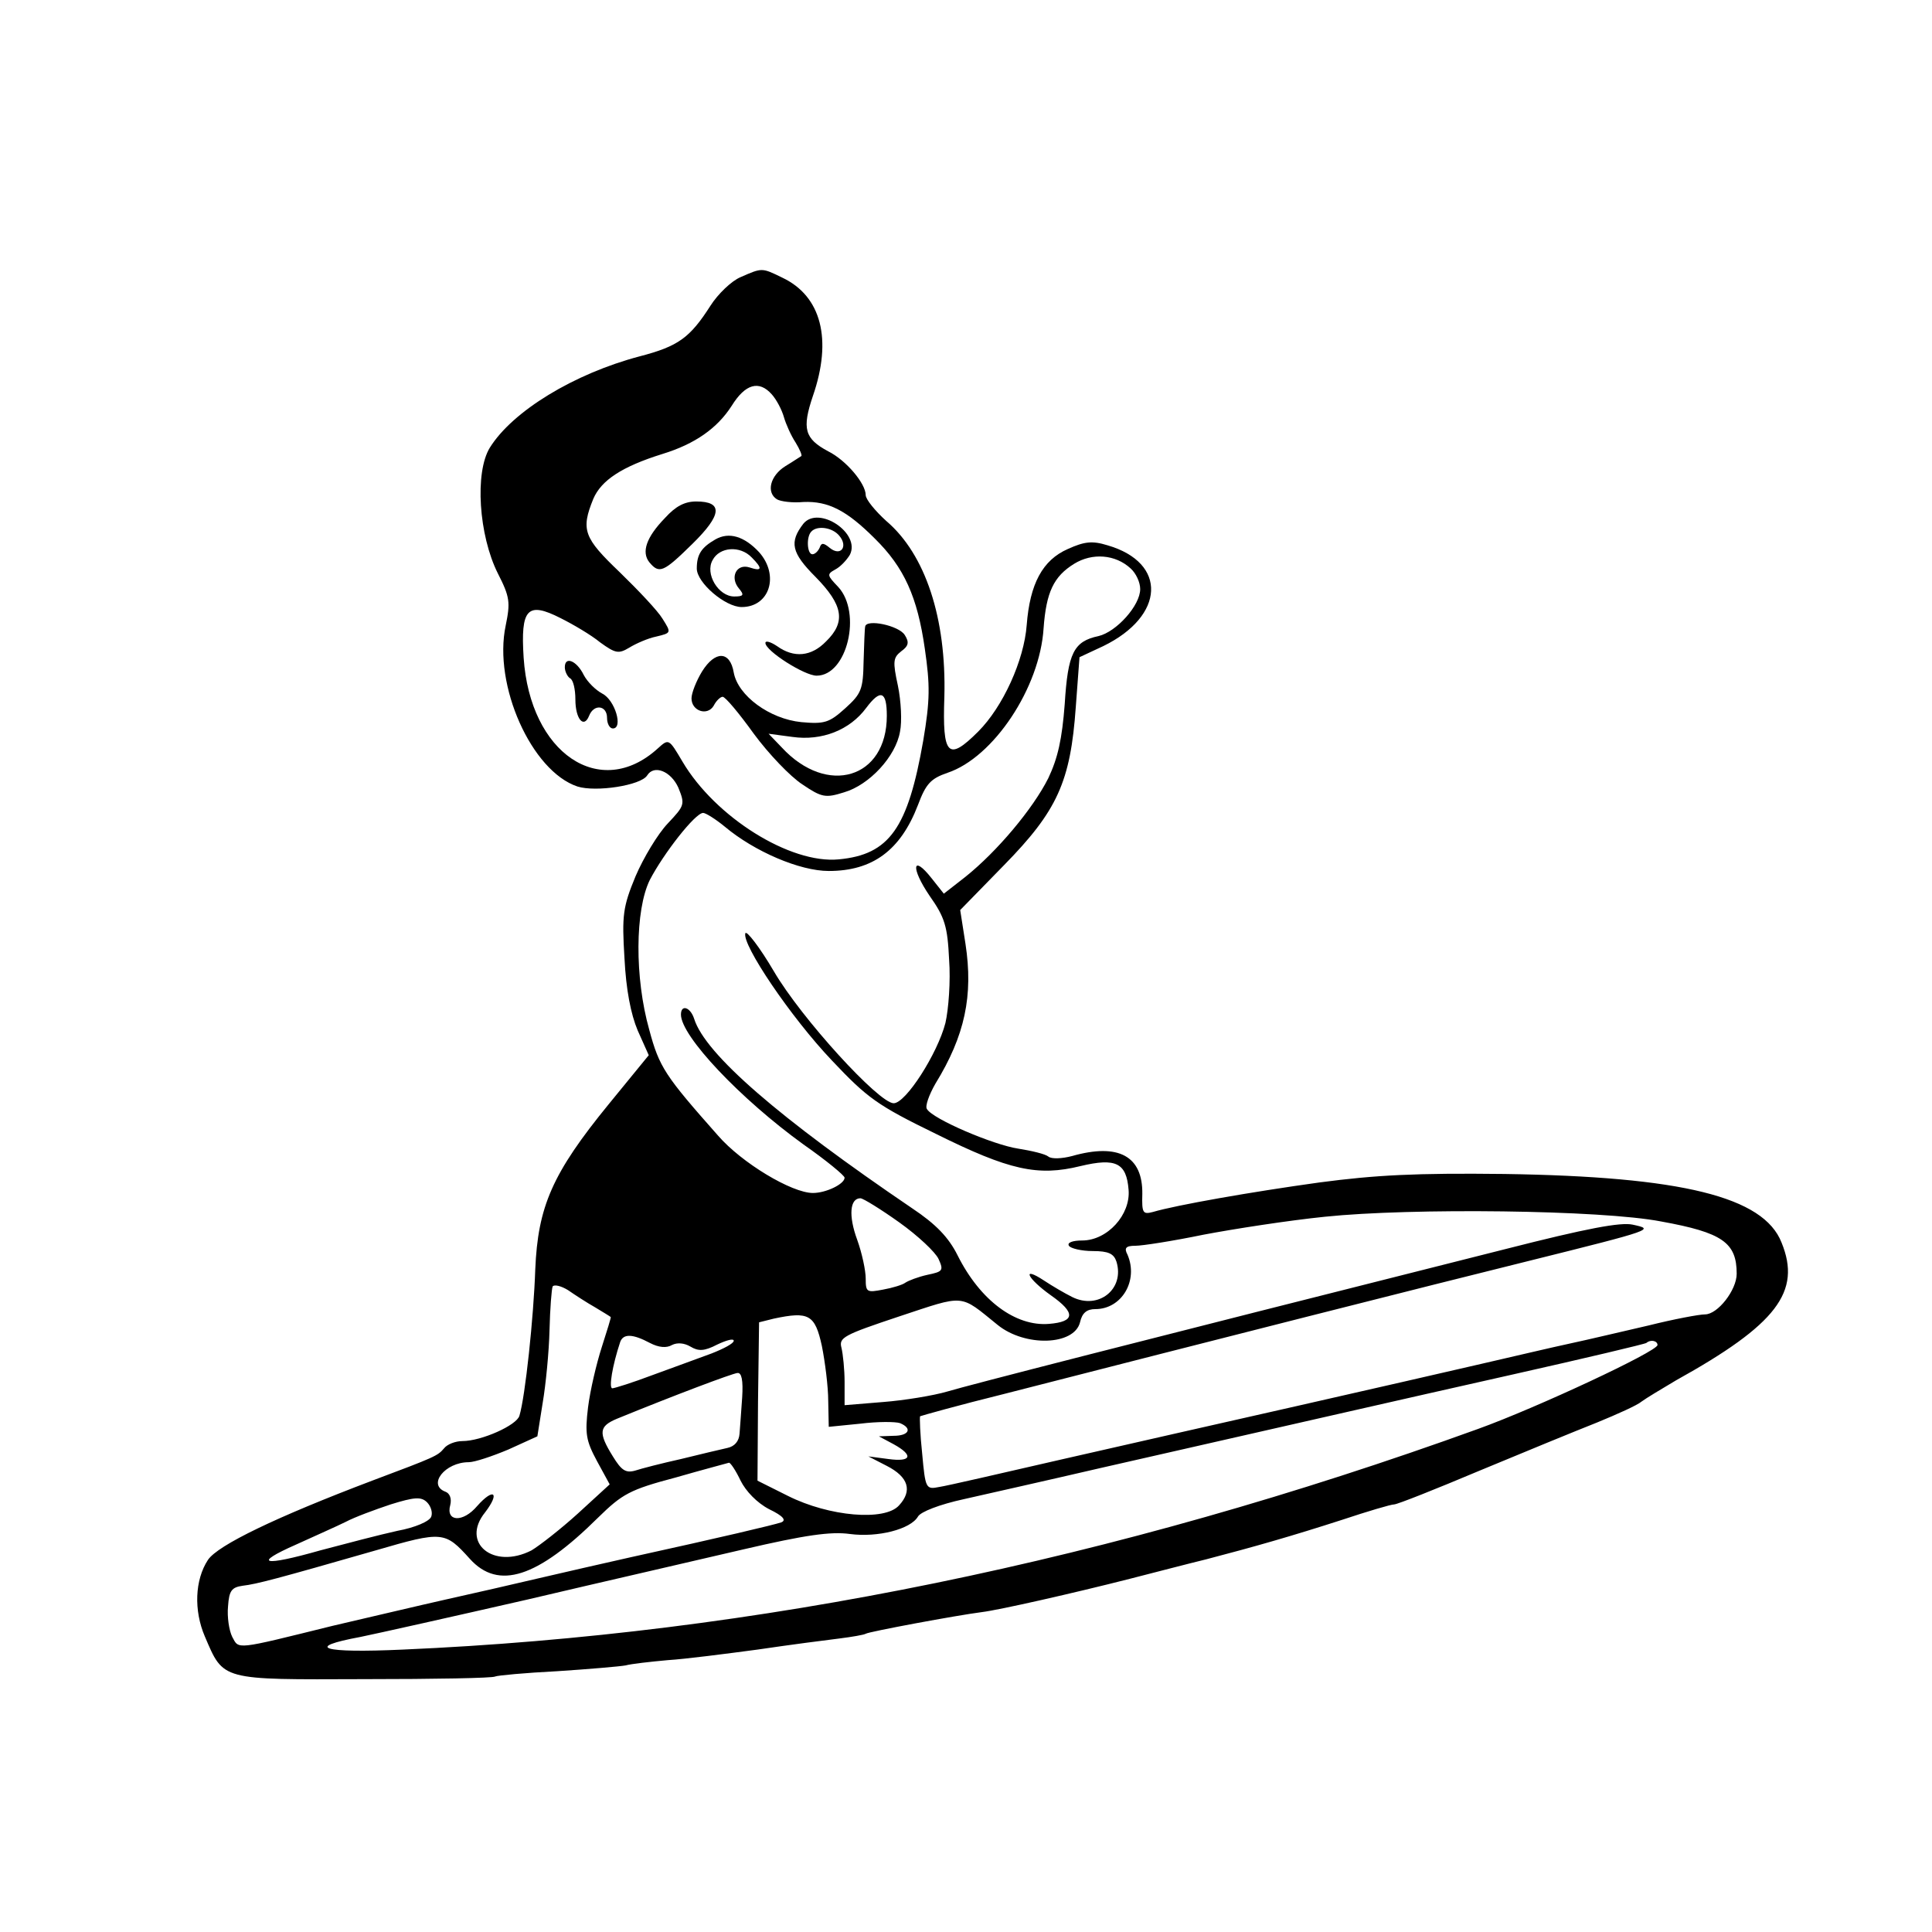 <?xml version="1.0" standalone="no"?>
<!DOCTYPE svg PUBLIC "-//W3C//DTD SVG 20010904//EN"
 "http://www.w3.org/TR/2001/REC-SVG-20010904/DTD/svg10.dtd">
<svg version="1.0" xmlns="http://www.w3.org/2000/svg"
 width="366pt" height="366pt" viewBox="0 0 366 366"
 preserveAspectRatio="xMidYMid meet">
<g transform="translate(0,366) scale(0.1,-0.1)"
fill="#000000" stroke="none">
<path d="M1403 3135 c-17 -7 -43 -32 -57 -54 -39 -61 -61 -77 -134 -96 -125
-33 -241 -104 -284 -173 -29 -47 -21 -166 15 -238 23 -45 24 -55 15 -99 -24
-113 49 -276 136 -305 35 -11 120 2 132 21 13 21 45 8 59 -23 13 -32 12 -34
-20 -68 -19 -20 -46 -65 -61 -100 -24 -58 -26 -74 -21 -155 3 -60 12 -106 25
-137 l21 -47 -76 -93 c-107 -131 -134 -194 -139 -313 -3 -90 -19 -241 -30
-277 -5 -18 -72 -48 -108 -48 -13 0 -29 -6 -35 -14 -12 -14 -16 -16 -136 -61
-182 -69 -292 -122 -311 -150 -25 -38 -27 -96 -6 -145 36 -84 29 -82 302 -81
133 0 244 2 248 5 4 2 57 7 117 10 61 4 119 9 130 11 11 3 47 7 80 10 33 2
110 12 170 20 61 9 130 18 155 21 24 3 47 7 50 9 6 4 173 35 220 41 33 4 174
36 280 63 47 12 112 29 145 37 92 24 162 44 258 75 48 16 92 29 98 29 6 0 79
29 162 64 84 35 184 76 222 91 39 16 77 33 85 40 8 6 38 24 65 40 191 106 238
168 200 261 -34 87 -189 125 -525 130 -168 2 -244 -2 -350 -16 -130 -18 -272
-43 -316 -56 -19 -5 -21 -2 -20 34 1 72 -45 97 -133 72 -19 -5 -39 -6 -45 -1
-6 5 -32 11 -57 15 -47 7 -162 56 -173 75 -4 5 4 27 16 48 56 91 72 167 57
265 l-10 64 83 85 c101 103 126 158 136 300 l7 94 45 21 c117 57 122 158 8
191 -29 9 -44 7 -75 -7 -48 -21 -72 -66 -78 -144 -5 -67 -45 -155 -92 -202
-57 -57 -68 -46 -64 66 4 149 -36 270 -110 333 -21 19 -39 41 -39 49 0 22 -37
66 -71 83 -45 24 -50 43 -29 105 37 107 16 189 -58 224 -39 19 -38 19 -79 1z
m59 -222 c9 -10 19 -29 23 -43 4 -14 14 -36 22 -48 8 -13 13 -25 11 -26 -2 -1
-15 -10 -30 -19 -29 -18 -37 -50 -16 -63 7 -4 29 -7 50 -5 47 2 82 -16 135
-69 56 -55 81 -111 95 -209 10 -69 10 -97 -3 -174 -29 -166 -64 -216 -160
-225 -92 -9 -234 80 -296 185 -26 44 -26 44 -47 25 -109 -99 -242 -9 -254 172
-6 93 7 107 70 75 24 -12 58 -32 75 -46 29 -21 35 -22 55 -10 13 8 36 18 51
21 29 7 29 7 12 34 -9 15 -46 54 -81 88 -68 65 -74 80 -50 139 15 35 54 61
131 85 62 19 104 49 131 91 26 42 52 49 76 22z m680 -330 c10 -9 18 -26 18
-39 0 -31 -45 -81 -79 -89 -47 -10 -58 -32 -64 -129 -5 -66 -13 -102 -31 -140
-29 -58 -97 -139 -157 -187 l-41 -32 -23 29 c-37 47 -40 20 -4 -33 29 -41 34
-58 37 -121 3 -40 -1 -94 -7 -120 -15 -58 -75 -152 -98 -152 -28 0 -175 161
-227 250 -27 46 -52 78 -54 72 -7 -21 86 -159 164 -241 67 -71 86 -85 197
-139 139 -69 193 -81 274 -61 67 16 87 6 91 -45 4 -47 -40 -96 -88 -96 -18 0
-29 -4 -25 -10 3 -5 24 -10 45 -10 30 0 40 -5 45 -20 16 -52 -34 -92 -84 -67
-14 7 -38 21 -53 31 -44 29 -32 4 13 -28 47 -33 46 -50 -4 -54 -63 -5 -130 44
-173 130 -17 34 -41 59 -86 89 -252 171 -392 292 -413 359 -7 22 -25 28 -25 8
0 -41 113 -160 232 -246 43 -30 78 -59 78 -63 0 -12 -35 -29 -60 -29 -40 0
-135 57 -180 109 -100 113 -111 129 -130 200 -28 99 -27 227 1 284 26 50 86
127 101 127 5 0 24 -12 41 -26 56 -47 142 -84 197 -84 83 0 136 39 169 125 15
40 24 50 56 61 87 29 175 161 182 274 5 68 19 98 58 122 34 21 78 18 107 -9z
m-438 -1239 c35 -25 68 -56 74 -69 10 -22 8 -24 -21 -30 -18 -4 -36 -11 -42
-15 -5 -4 -25 -10 -42 -13 -31 -6 -33 -5 -33 21 0 15 -7 48 -16 73 -17 46 -14
79 6 79 5 0 39 -21 74 -46z m1443 2 c116 -21 143 -40 143 -99 0 -31 -36 -77
-60 -77 -11 0 -59 -9 -107 -21 -48 -11 -115 -27 -148 -34 -33 -7 -109 -25
-170 -39 -60 -14 -218 -50 -350 -80 -132 -30 -332 -75 -445 -101 -113 -26
-217 -50 -231 -52 -25 -5 -26 -3 -32 63 -4 37 -5 69 -4 71 2 1 73 21 158 42
394 101 812 207 994 252 241 60 239 60 198 69 -23 5 -87 -7 -240 -46 -738
-186 -1014 -257 -1058 -270 -27 -8 -83 -17 -122 -20 l-73 -6 0 44 c0 23 -3 53
-6 65 -5 19 4 24 109 59 127 42 114 43 187 -16 52 -42 145 -39 156 5 4 18 13
25 29 25 50 0 82 54 61 103 -7 13 -3 17 15 17 13 0 71 9 129 21 58 11 161 27
230 34 163 17 524 13 637 -9z m-2019 -163 c15 -9 28 -17 29 -18 1 0 -7 -26
-17 -57 -10 -31 -22 -82 -26 -114 -6 -50 -4 -63 17 -102 l24 -44 -60 -55 c-33
-30 -73 -61 -88 -70 -72 -37 -135 14 -88 72 29 38 16 47 -15 12 -27 -32 -60
-30 -51 2 3 12 -1 22 -9 25 -35 13 -1 56 44 56 11 0 44 11 75 24 l55 25 10 63
c6 35 12 97 13 138 1 41 4 79 6 83 3 4 16 1 29 -7 13 -9 36 -24 52 -33z m429
-73 c6 -30 12 -77 12 -104 l1 -49 60 6 c32 4 66 4 75 1 24 -10 17 -24 -12 -24
l-28 -1 28 -15 c38 -21 34 -34 -10 -28 l-38 5 35 -18 c41 -21 49 -47 23 -75
-27 -30 -132 -21 -210 18 l-58 29 1 150 2 150 28 7 c66 14 78 8 91 -52z m-326
6 c17 -9 32 -10 42 -4 10 5 23 4 35 -3 15 -9 26 -9 51 4 17 8 31 12 31 7 0 -5
-19 -15 -42 -24 -24 -9 -74 -27 -112 -41 -37 -14 -72 -25 -76 -25 -7 0 0 43
15 88 6 16 24 15 56 -2z m1909 -4 c0 -12 -229 -119 -340 -159 -691 -250 -1370
-389 -2037 -418 -153 -7 -188 4 -80 24 34 7 177 39 317 71 140 33 324 75 409
95 116 27 165 34 201 29 53 -7 115 9 129 33 5 9 41 23 87 33 44 10 160 36 259
59 436 99 544 124 780 177 138 31 252 58 254 60 8 7 21 4 21 -4z m-1734 -99
c-2 -27 -4 -58 -5 -69 -1 -14 -9 -24 -23 -27 -13 -3 -52 -12 -88 -21 -36 -8
-75 -18 -87 -22 -18 -5 -26 1 -42 27 -28 45 -26 57 7 71 110 45 219 86 229 87
8 1 11 -14 9 -46z m-3 -158 c10 -20 31 -42 54 -54 27 -13 33 -21 23 -25 -15
-5 -112 -28 -285 -66 -49 -11 -128 -29 -175 -40 -47 -11 -125 -29 -175 -40
-49 -11 -146 -34 -215 -50 -186 -46 -177 -45 -190 -21 -6 12 -10 38 -8 58 2
30 7 36 28 39 26 3 64 13 252 67 127 37 131 36 178 -16 54 -60 128 -36 243 78
46 45 60 53 147 76 52 15 98 27 101 28 3 0 13 -15 22 -34z m-586 -68 c-3 -9
-31 -21 -64 -27 -32 -7 -97 -24 -146 -37 -109 -31 -130 -26 -46 11 35 16 78
35 94 43 17 9 55 23 85 33 45 14 58 15 69 4 7 -7 11 -19 8 -27z"/>
<path d="M1260 2679 c-36 -37 -45 -65 -30 -84 19 -23 27 -19 82 35 56 55 58
80 7 80 -22 0 -39 -9 -59 -31z"/>
<path d="M1522 2668 c-27 -35 -23 -55 23 -101 52 -53 58 -85 20 -122 -28 -29
-61 -32 -93 -9 -12 8 -22 11 -22 6 0 -15 74 -62 97 -62 58 0 86 119 41 168
-21 22 -22 24 -6 33 10 5 22 18 28 28 21 41 -59 94 -88 59z m68 -23 c17 -20 3
-40 -18 -23 -12 10 -16 10 -19 1 -3 -7 -9 -13 -14 -13 -10 0 -12 33 -2 43 11
12 40 8 53 -8z"/>
<path d="M1355 2638 c-26 -15 -35 -28 -35 -55 0 -27 54 -73 85 -73 53 0 72 60
33 104 -28 30 -57 39 -83 24z m69 -34 c21 -21 20 -27 -4 -19 -25 8 -38 -19
-20 -40 10 -12 9 -15 -9 -15 -30 0 -56 43 -41 69 13 25 52 28 74 5z"/>
<path d="M1639 2473 c-1 -4 -2 -34 -3 -66 -1 -53 -4 -61 -35 -89 -30 -27 -39
-30 -83 -26 -60 6 -120 50 -128 94 -7 41 -35 42 -60 2 -11 -18 -20 -41 -20
-51 0 -24 30 -34 42 -14 5 10 13 17 17 17 5 0 31 -31 59 -70 28 -38 69 -81 92
-96 37 -25 44 -26 79 -15 48 14 98 68 106 115 4 19 2 58 -4 87 -10 46 -9 53 6
65 14 10 16 17 7 31 -11 18 -73 31 -75 16z m41 -169 c0 -119 -113 -153 -199
-60 l-25 26 45 -6 c56 -8 109 13 140 55 27 36 39 32 39 -15z"/>
<path d="M1070 2396 c0 -8 5 -18 10 -21 6 -3 10 -21 10 -40 0 -37 16 -56 26
-31 9 23 34 20 34 -4 0 -11 5 -20 11 -20 20 0 4 54 -20 66 -13 7 -28 22 -35
35 -13 27 -36 37 -36 15z"/>
</g>
</svg>
